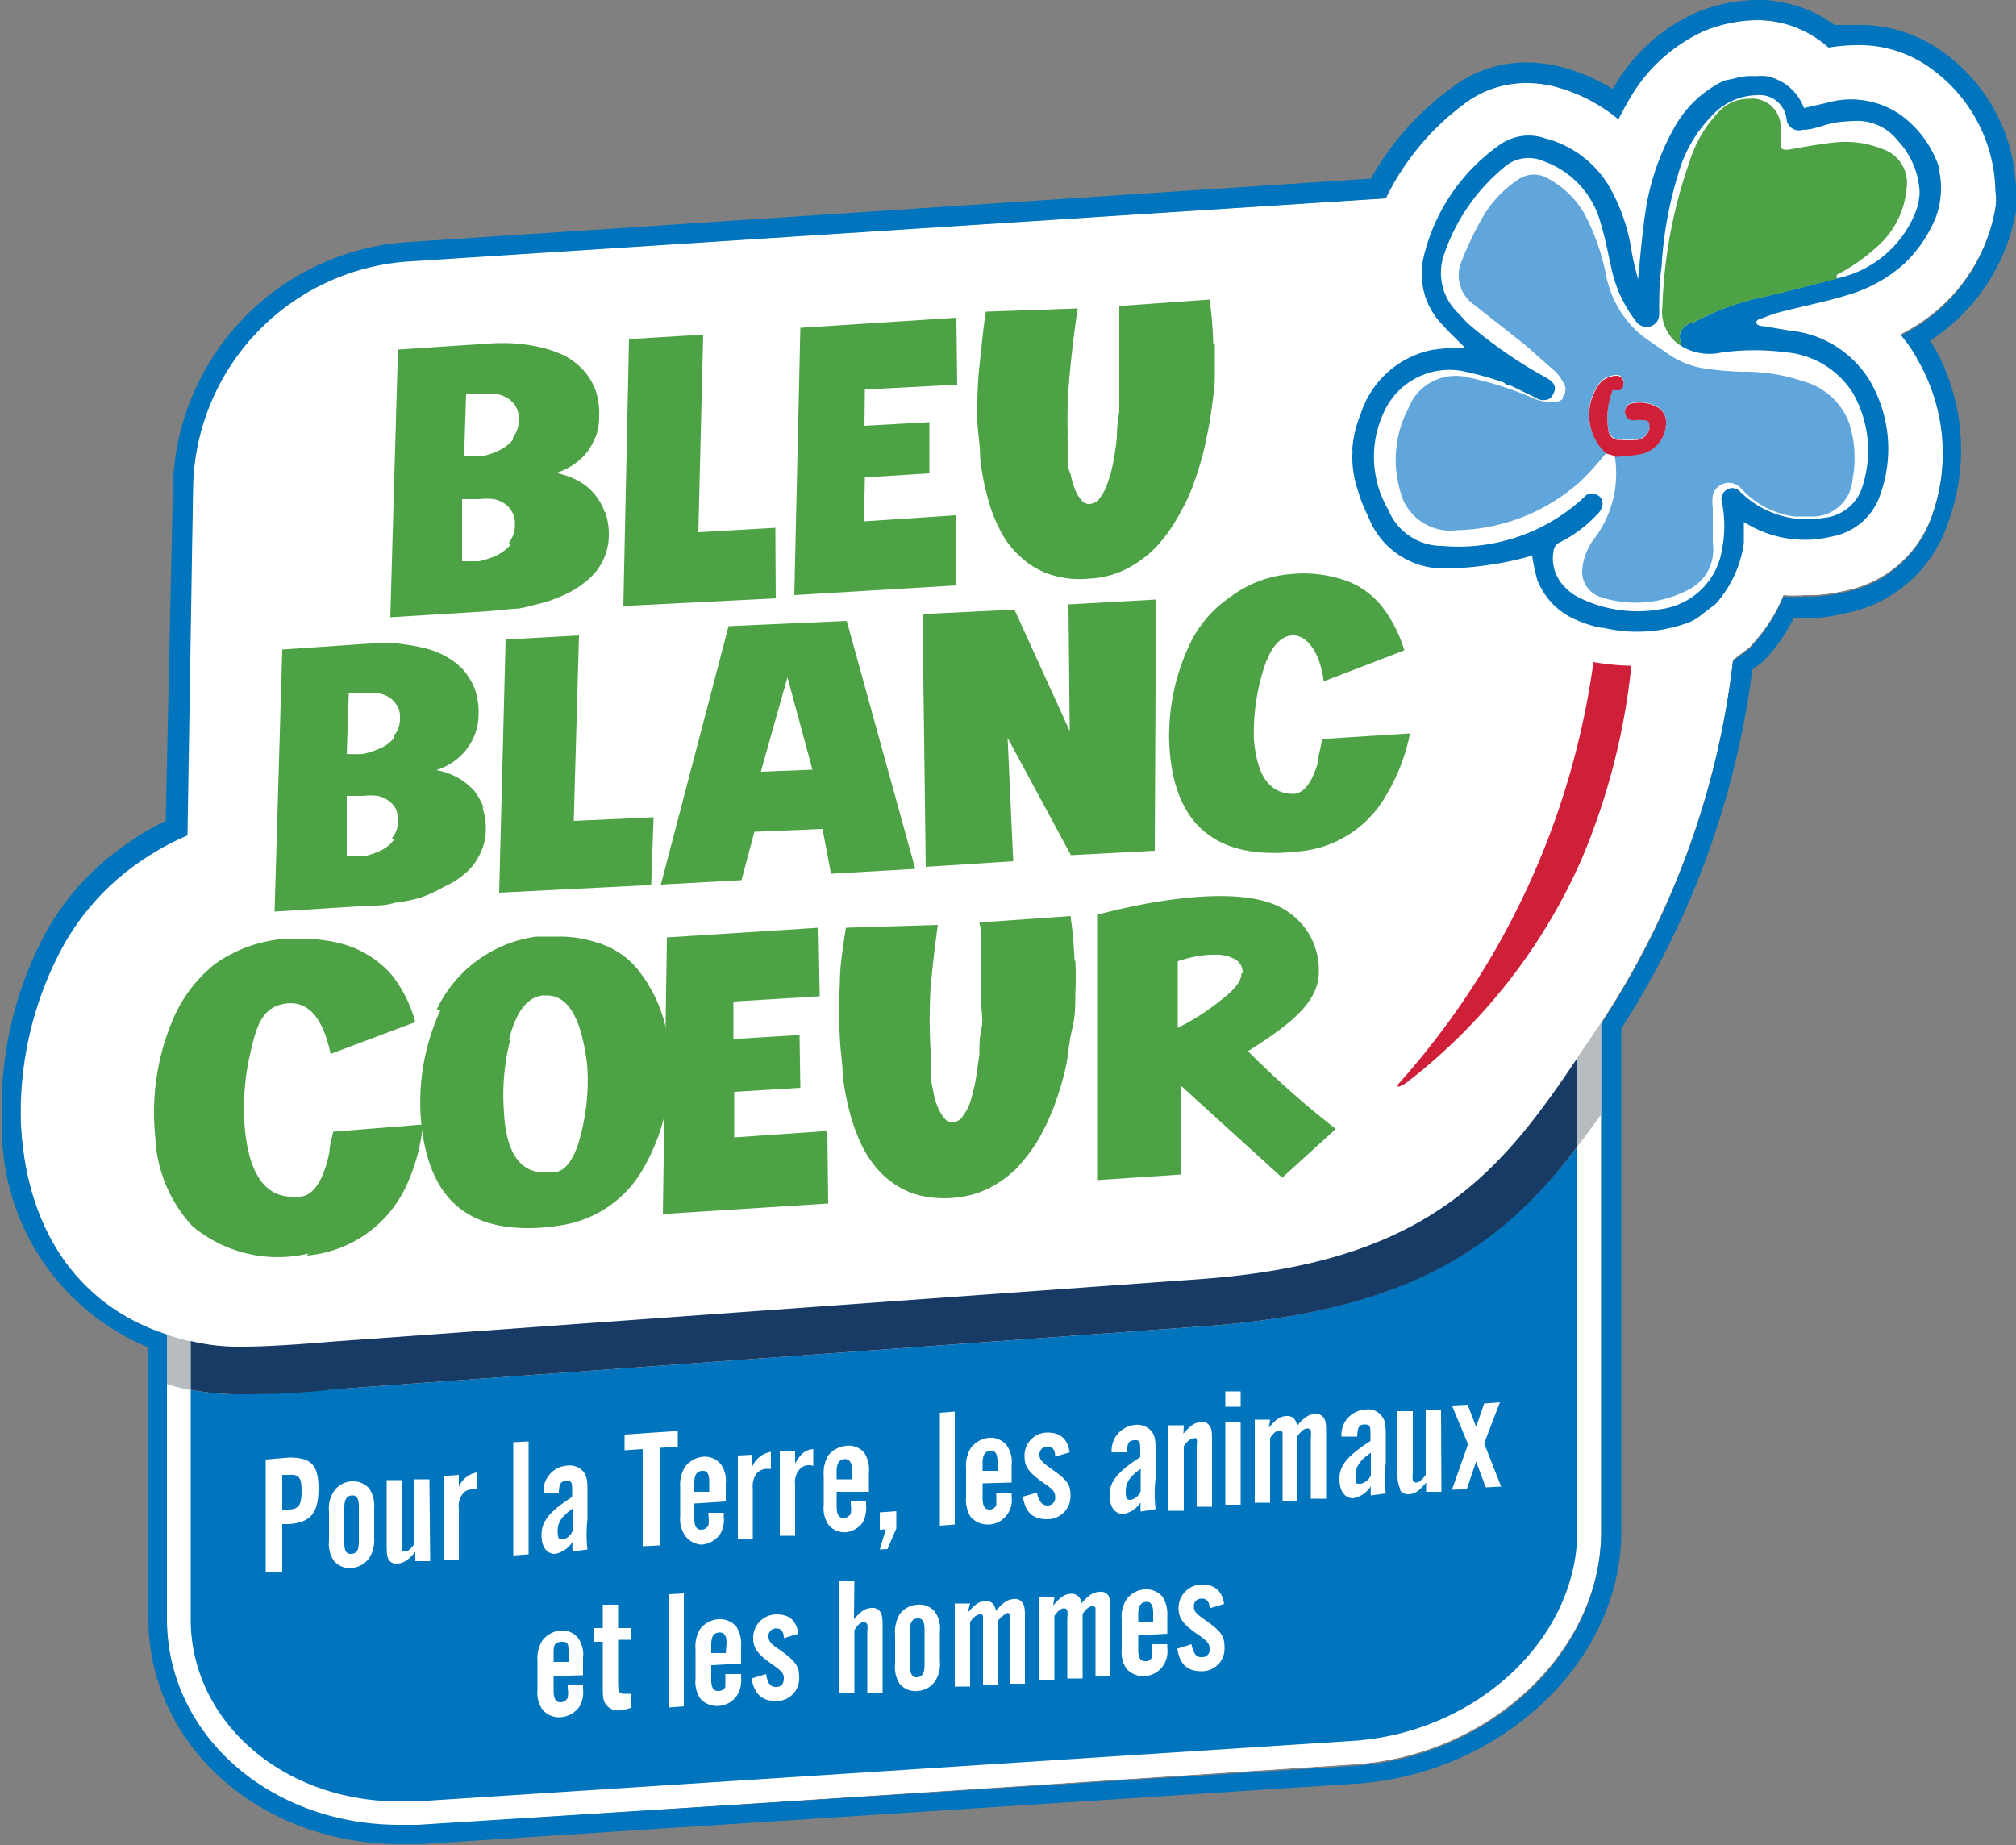 <svg id="BBB" xmlns="http://www.w3.org/2000/svg" width="50" height="45.77" viewBox="0 0 50 45.77"><rect x="0" y="0" width="50" height="45.77" fill="#808080" stroke="none"/><path d="M42.24.78a4.08,4.08,0,0,0-1.88,1.77c-.08.13-.15.27-.22.41a4.08,4.08,0,0,0-1.5-.79,2.74,2.74,0,0,0-.79-.11,2.53,2.53,0,0,0-1.54.52,6.41,6.41,0,0,0-1.94,2.34L10.22,6.47A5.73,5.73,0,0,0,4.79,12L4.6,20.68a6.56,6.56,0,0,0-1.13.62,6.15,6.15,0,0,0-2,2.21l0,0A8.63,8.63,0,0,0,.52,27.9C.66,30.57,2,32.41,4.14,33.1v7.06c0,2.86,2.54,5.11,5.77,5.11h.44l23.21-1.51c3.39-.21,6.15-2.81,6.15-5.8V25.36a20.7,20.7,0,0,0,3.27-9l.08-.06.24-.18.09-.07.08-.09a4,4,0,0,0,.76-1.2,4.53,4.53,0,0,0,.52,0,4.07,4.07,0,0,0,1-.11,2.87,2.87,0,0,0,2.18-1.92,4.67,4.67,0,0,0-.36-3.83,3.38,3.38,0,0,0-.42-.62,4.32,4.32,0,0,0,2.34-3.15,1.48,1.48,0,0,0,0-.42,3.83,3.83,0,0,0-1.53-3,3,3,0,0,0-1.9-.63,4.64,4.64,0,0,0-.71.06A2.69,2.69,0,0,0,44.14.56a3.23,3.23,0,0,0-1.9.22" fill="#fff"/><path d="M42.24.78a4.08,4.08,0,0,0-1.88,1.77c-.08.13-.15.27-.22.41a4.08,4.08,0,0,0-1.5-.79,2.74,2.74,0,0,0-.79-.11,2.53,2.53,0,0,0-1.54.52,6.41,6.41,0,0,0-1.94,2.34L10.22,6.47A5.73,5.73,0,0,0,4.79,12L4.6,20.68a6.56,6.56,0,0,0-1.13.62,6.15,6.15,0,0,0-2,2.21l0,0A8.63,8.63,0,0,0,.52,27.9C.66,30.57,2,32.41,4.14,33.09v7.07c0,2.86,2.54,5.11,5.77,5.11h.44l23.21-1.51c3.39-.21,6.15-2.81,6.15-5.8V25.36a20.7,20.7,0,0,0,3.27-9l.08-.06.24-.18.09-.07.08-.09a4,4,0,0,0,.76-1.2,4.53,4.53,0,0,0,.52,0,4.07,4.07,0,0,0,1-.11,2.87,2.87,0,0,0,2.18-1.92,4.66,4.66,0,0,0-.36-3.83,3.38,3.38,0,0,0-.42-.62,4.34,4.34,0,0,0,2.34-3.15,1.48,1.48,0,0,0,0-.42,3.83,3.83,0,0,0-1.53-3,3,3,0,0,0-1.9-.63,4.64,4.64,0,0,0-.71.06A2.69,2.69,0,0,0,44.14.56a3.23,3.23,0,0,0-1.9.22" fill="#fff"/><path d="M43.59.5a2.2,2.2,0,0,1,.55.06,2.69,2.69,0,0,1,1.21.62,4.64,4.64,0,0,1,.71-.06,3,3,0,0,1,1.9.63,3.83,3.83,0,0,1,1.53,3,1.48,1.48,0,0,1,0,.42,4.34,4.34,0,0,1-2.34,3.15,3.38,3.38,0,0,1,.42.62,4.66,4.66,0,0,1,.36,3.83,2.87,2.87,0,0,1-2.18,1.92,4.07,4.07,0,0,1-1,.11,4.53,4.53,0,0,1-.52,0,4,4,0,0,1-.76,1.2l-.08.09-.09.07-.24.18-.08.06a20.7,20.7,0,0,1-3.27,9V38c0,3-2.76,5.59-6.15,5.8L10.35,45.26H9.91c-3.23,0-5.77-2.25-5.77-5.11V33.1C2,32.41.66,30.57.52,27.9a8.63,8.63,0,0,1,1-4.35l0,0a6.15,6.15,0,0,1,2-2.21,6.56,6.56,0,0,1,1.13-.62L4.79,12a5.73,5.73,0,0,1,5.43-5.52L34.37,4.92a6.41,6.41,0,0,1,1.94-2.34,2.53,2.53,0,0,1,1.54-.52,2.74,2.74,0,0,1,.79.11,4.08,4.08,0,0,1,1.5.79c.07-.14.14-.28.22-.41A4.08,4.08,0,0,1,42.24.78,3.6,3.6,0,0,1,43.59.5m0-.5a4,4,0,0,0-1.54.32A4.43,4.43,0,0,0,40,2.21a4.66,4.66,0,0,0-1.2-.53,3.65,3.65,0,0,0-.92-.13A3,3,0,0,0,36,2.18a7,7,0,0,0-2,2.25L10.19,6a6.24,6.24,0,0,0-5.9,6l-.18,8.36a5.68,5.68,0,0,0-.92.54,6.44,6.44,0,0,0-2.14,2.39l0,0a9.2,9.2,0,0,0-1,4.6,5.88,5.88,0,0,0,3.63,5.53v6.71c0,3.15,2.75,5.61,6.27,5.61h.47l23.21-1.5C37.24,44,40.21,41.2,40.21,38V25.51a21.39,21.39,0,0,0,3.25-8.9l.14-.11.1-.07,0,0,0,0,.09-.09a4.11,4.11,0,0,0,.69-1h.21a4.43,4.43,0,0,0,1.08-.13,3.35,3.35,0,0,0,2.55-2.26A5.21,5.21,0,0,0,48,8.66l-.13-.21A4.85,4.85,0,0,0,50,5.24a2.32,2.32,0,0,0,0-.55,4.33,4.33,0,0,0-1.73-3.34A3.5,3.5,0,0,0,46.06.62l-.56,0A3.09,3.09,0,0,0,44.26.07,2.65,2.65,0,0,0,43.59,0" fill="#0074bc"/><path d="M29.78,32.9,8.39,34.45c-1.17.09-1.87.13-2.39.13a6.37,6.37,0,0,1-1.27-.11v5.69c0,2.53,2.28,4.52,5.18,4.52h.41l23.2-1.5c3.09-.19,5.6-2.53,5.6-5.22V28.44c-1.86,2.43-4.14,4.1-9.34,4.46" fill="#0074bc"/><path d="M4.73,33.26H4.68a5.21,5.21,0,0,1-.54-.16v1.23a5.36,5.36,0,0,0,.54.14h.05Z" fill="#b6bcbf"/><path d="M39.17,26.16l-.05.08v2.2l.05-.07c.18-.23.36-.48.54-.73V25.36l-.54.8" fill="#b6bcbf"/><path d="M29.7,31.73,8.3,33.27c-1.07.09-1.78.13-2.3.13a5,5,0,0,1-1.27-.14v1.21A6.37,6.37,0,0,0,6,34.58c.52,0,1.22,0,2.39-.13L29.78,32.9c5.2-.36,7.48-2,9.34-4.46v-2.2c-2,3-3.84,5.1-9.42,5.49" fill="#183b65"/><path d="M7,39l-.41,0v-2.8l.58-.05c.54,0,.73.17.73.77s-.19.84-.73.88H7Zm.14-1.56c.27,0,.34-.11.34-.46s-.07-.42-.34-.4H7v.86Z" fill="#fff"/><path d="M9.28,38.14a.84.84,0,0,1-.12.5.61.61,0,0,1-.44.25.52.52,0,0,1-.44-.18.74.74,0,0,1-.12-.49v-.73a.77.77,0,0,1,.12-.5.57.57,0,0,1,.44-.25.54.54,0,0,1,.44.18.8.8,0,0,1,.12.49Zm-.74.13c0,.2.05.28.18.27s.18-.1.18-.3v-.88c0-.2-.06-.28-.18-.27s-.18.1-.18.3Z" fill="#fff"/><path d="M10.67,38.72l-.37,0v-.23c-.18.21-.29.28-.44.29a.23.23,0,0,1-.21-.08c-.05-.08-.06-.15-.06-.39V36.71l.37,0v1.54c0,.12,0,.14,0,.17a.08.08,0,0,0,.08.06c.08,0,.15-.06.24-.19v-1.6l.37,0Z" fill="#fff"/><path d="M11.38,36.58v.3a.59.59,0,0,1,.45-.36v.42a.3.3,0,0,0-.13,0,.28.28,0,0,0-.23.12.49.49,0,0,0-.09.36v1.26l-.38,0V36.61Z" fill="#fff"/><polygon points="13.11 38.55 12.73 38.58 12.73 35.77 13.11 35.75 13.11 38.55" fill="#fff"/><path d="M14.2,38.48a1.75,1.75,0,0,1,0-.24.66.66,0,0,1-.43.3c-.21,0-.34-.17-.34-.47s.15-.56.76-.94V37c0-.23,0-.28-.15-.27s-.17.09-.18.29l-.38,0a.63.63,0,0,1,.59-.67.45.45,0,0,1,.4.15c.08.11.1.2.1.49v.69a3.23,3.23,0,0,0,0,.75Zm0-1.06c-.27.19-.37.34-.37.55s.05.22.13.21a.33.33,0,0,0,.24-.21Z" fill="#fff"/><polygon points="16.36 38.33 15.94 38.35 15.94 35.94 15.49 35.97 15.49 35.58 16.81 35.49 16.81 35.88 16.36 35.91 16.36 38.33" fill="#fff"/><path d="M17.22,37.29v.37c0,.2.06.29.19.28a.21.21,0,0,0,.16-.11.79.79,0,0,0,0-.24v-.07l.38,0v.1a.69.69,0,0,1-.09.43.62.62,0,0,1-.46.26A.54.54,0,0,1,17,38.1a.72.72,0,0,1-.13-.49v-.73a.84.84,0,0,1,.12-.5.64.64,0,0,1,.45-.25.51.51,0,0,1,.44.19.69.69,0,0,1,.12.48v.44Zm.37-.53c0-.21-.05-.29-.18-.28s-.19.1-.19.3V37l.37,0Z" fill="#fff"/><path d="M18.66,36.08v.29a.6.6,0,0,1,.46-.36v.42H19a.35.35,0,0,0-.24.12.54.54,0,0,0-.09.36v1.26l-.37,0V36.1Z" fill="#fff"/><path d="M19.72,36v.3c.13-.24.25-.34.45-.36v.42a.3.3,0,0,0-.36.11.49.49,0,0,0-.09.36v1.26l-.38,0V36Z" fill="#fff"/><path d="M20.75,37v.37c0,.2.06.29.19.28a.21.21,0,0,0,.16-.11.7.7,0,0,0,0-.23v-.08l.38,0v.1a.74.74,0,0,1-.09.44A.6.6,0,0,1,21,38a.51.51,0,0,1-.45-.18.72.72,0,0,1-.12-.49v-.72a.88.88,0,0,1,.11-.51.65.65,0,0,1,.45-.24.49.49,0,0,1,.45.18.77.77,0,0,1,.11.49V37Zm.38-.53c0-.2-.06-.29-.19-.28s-.19.11-.19.3v.2l.38,0Z" fill="#fff"/><polygon points="22.23 37.91 22.01 38.42 21.82 38.43 21.97 37.93 21.82 37.94 21.82 37.51 22.23 37.48 22.23 37.91" fill="#fff"/><polygon points="23.68 37.81 23.31 37.84 23.31 35.04 23.68 35.01 23.68 37.81" fill="#fff"/><path d="M24.37,36.79v.37c0,.2.06.29.19.28a.18.18,0,0,0,.15-.11s0-.06,0-.24a.26.26,0,0,1,0-.07l.38,0v.1a.62.62,0,0,1-.1.43.59.59,0,0,1-.45.26.57.57,0,0,1-.46-.18.78.78,0,0,1-.12-.49v-.73a.84.84,0,0,1,.12-.5.64.64,0,0,1,.45-.25.51.51,0,0,1,.44.19.71.71,0,0,1,.12.49v.43Zm.37-.53c0-.21-.06-.29-.18-.28s-.19.1-.19.3v.2l.37,0Z" fill="#fff"/><path d="M26.17,36.13c0-.2-.09-.26-.21-.25a.19.19,0,0,0-.18.2c0,.12.06.18.28.34.4.28.49.39.49.67a.57.57,0,0,1-.57.59c-.35,0-.55-.15-.61-.56l.35-.1a.53.53,0,0,0,.07.2.21.21,0,0,0,.19.12.19.19,0,0,0,.19-.21c0-.12-.05-.19-.26-.33-.4-.28-.5-.42-.5-.68a.57.57,0,0,1,.56-.59c.32,0,.5.14.56.49Z" fill="#fff"/><path d="M28.29,37.49a1.6,1.6,0,0,1,0-.23.64.64,0,0,1-.43.29c-.21,0-.34-.17-.34-.47s.15-.55.76-.94V36c0-.23,0-.29-.15-.28s-.17.09-.18.3l-.38,0a.64.64,0,0,1,.59-.68.45.45,0,0,1,.4.16c.08.1.1.2.1.48v.69a3.33,3.33,0,0,0,0,.76Zm0-1.06c-.27.19-.37.34-.37.56s.05.21.13.21a.36.36,0,0,0,.24-.21Z" fill="#fff"/><path d="M29.35,35.56c.18-.21.28-.28.43-.29a.21.21,0,0,1,.21.08c.06.08.07.14.07.39v1.63l-.38,0V35.86a.58.58,0,0,0,0-.18.07.07,0,0,0-.08,0c-.08,0-.15.06-.24.19v1.6l-.38,0V35.35l.38,0Z" fill="#fff"/><path d="M30.77,34.89l-.38,0v-.38l.38,0Zm0,2.43-.38,0V35.26l.38,0Z" fill="#fff"/><path d="M31.47,35.41c.17-.21.28-.28.43-.29s.24.07.27.24c.18-.21.29-.28.44-.29a.23.23,0,0,1,.21.08c.06.08.07.15.07.39v1.63l-.38,0V35.66a.54.54,0,0,0,0-.17.08.08,0,0,0-.09-.06c-.07,0-.15.06-.24.19v1.6l-.37,0V35.71c0-.12,0-.14,0-.17a.07.07,0,0,0-.07-.06c-.08,0-.16.06-.24.19v1.6l-.38,0V35.21l.38,0Z" fill="#fff"/><path d="M34,37.09a1.6,1.6,0,0,1,0-.23.67.67,0,0,1-.44.3c-.2,0-.34-.17-.34-.48s.16-.55.77-.94v-.13c0-.23,0-.28-.15-.28s-.17.1-.18.3l-.39,0a.63.63,0,0,1,.6-.67.41.41,0,0,1,.39.15c.09.11.11.2.11.48v.69a3.28,3.28,0,0,0,0,.76Zm0-1.06c-.27.19-.38.34-.38.56s0,.21.13.21a.35.35,0,0,0,.25-.21Z" fill="#fff"/><path d="M35.75,37l-.38,0v-.23c-.17.21-.28.28-.43.29a.26.26,0,0,1-.21-.09c0-.07-.07-.14-.07-.39V35l.38,0v1.54a.54.54,0,0,0,0,.17.08.08,0,0,0,.08.06c.08,0,.15-.07.24-.19v-1.6l.38,0Z" fill="#fff"/><polygon points="37.23 36.87 36.85 36.89 36.61 36.25 36.38 36.93 36.01 36.95 36.41 35.82 36.01 34.86 36.4 34.84 36.61 35.39 36.81 34.81 37.2 34.78 36.81 35.8 37.23 36.87" fill="#fff"/><path d="M13.73,41.57v.37c0,.2.06.29.19.28a.21.21,0,0,0,.16-.11.73.73,0,0,0,0-.24V41.8l.38,0v.1a.69.69,0,0,1-.09.43.62.62,0,0,1-.46.26.54.54,0,0,1-.45-.18.72.72,0,0,1-.13-.49v-.73a.84.84,0,0,1,.12-.5.64.64,0,0,1,.45-.25.51.51,0,0,1,.44.19.69.69,0,0,1,.12.48v.44ZM14.1,41c0-.21,0-.29-.18-.28s-.19.1-.19.3v.2l.37,0Z" fill="#fff"/><path d="M15.64,40.67l-.31,0v1c0,.28,0,.35.2.34l.11,0v.35a1.11,1.11,0,0,1-.27.06.37.37,0,0,1-.33-.13c-.08-.1-.09-.18-.09-.43V40.72h-.23v-.34l.23,0V39.8l.38,0v.58l.31,0Z" fill="#fff"/><polygon points="16.96 42.32 16.58 42.35 16.58 39.54 16.96 39.52 16.96 42.32" fill="#fff"/><path d="M17.64,41.3v.37c0,.19.06.28.19.27a.18.18,0,0,0,.16-.1c0-.05,0-.07,0-.24v-.08l.39,0v.09a.71.71,0,0,1-.1.44.59.59,0,0,1-.46.26.55.55,0,0,1-.45-.18.74.74,0,0,1-.12-.49v-.73a.84.84,0,0,1,.11-.5.63.63,0,0,1,.45-.25.55.55,0,0,1,.45.18.8.8,0,0,1,.12.49v.43Zm.38-.54c0-.2-.06-.28-.19-.27s-.19.1-.19.3V41L18,41Z" fill="#fff"/><path d="M19.44,40.63c0-.19-.09-.25-.21-.24a.18.18,0,0,0-.17.19c0,.12.05.19.28.34.39.28.48.4.48.68a.56.56,0,0,1-.57.59c-.34,0-.54-.16-.61-.56l.36-.11a.79.79,0,0,0,.06.21.2.2,0,0,0,.2.11c.11,0,.18-.08.18-.21s-.05-.18-.26-.33c-.39-.27-.5-.42-.5-.68a.58.58,0,0,1,.57-.58c.32,0,.5.14.55.48Z" fill="#fff"/><path d="M21.18,40.16c.17-.2.28-.27.43-.28a.23.23,0,0,1,.21.08c.05.07.07.14.07.39V42l-.38,0V40.46a.54.54,0,0,0,0-.17.1.1,0,0,0-.08-.06c-.08,0-.16.07-.24.2V42l-.38,0v-2.8l.38,0Z" fill="#fff"/><path d="M23.31,41.2a.77.77,0,0,1-.12.5.56.56,0,0,1-.44.24.51.51,0,0,1-.44-.18.77.77,0,0,1-.11-.49v-.72a.88.88,0,0,1,.11-.51.59.59,0,0,1,.44-.24.49.49,0,0,1,.44.18.71.71,0,0,1,.12.49Zm-.74.12c0,.2.06.29.18.28s.18-.1.18-.3v-.88c0-.2-.05-.29-.18-.28s-.18.1-.18.3Z" fill="#fff"/><path d="M24,40c.18-.21.28-.28.43-.29s.24.07.27.24c.18-.21.29-.28.44-.29a.21.21,0,0,1,.21.08c.06.08.07.14.07.39v1.63l-.38,0V40.22c0-.13,0-.15,0-.17S25,40,25,40s-.15.06-.24.19v1.6l-.38,0V40.27c0-.13,0-.15,0-.17s0-.07-.08-.06-.15.06-.24.19v1.6l-.38,0V39.77l.38,0Z" fill="#fff"/><path d="M26.12,39.82c.18-.21.28-.28.43-.29a.24.24,0,0,1,.27.24c.18-.21.29-.28.45-.29a.23.23,0,0,1,.21.08c.05.08.06.15.06.39v1.63l-.37,0V40.07c0-.12,0-.14,0-.17s0-.06-.08-.06-.15.06-.24.19v1.6l-.38,0V40.12a.54.54,0,0,0,0-.17.08.08,0,0,0-.08-.06c-.08,0-.15.06-.24.19v1.6l-.38,0V39.62l.38,0Z" fill="#fff"/><path d="M28.23,40.56v.37c0,.19.06.28.19.27a.15.15,0,0,0,.15-.1c0-.05,0-.07,0-.24a.32.32,0,0,1,0-.08l.38,0v.09a.64.64,0,0,1-.1.44.59.59,0,0,1-.46.26.55.55,0,0,1-.45-.18.74.74,0,0,1-.12-.49v-.73a.77.77,0,0,1,.12-.5.59.59,0,0,1,.45-.25.53.53,0,0,1,.44.18.8.8,0,0,1,.12.49v.43ZM28.6,40c0-.2-.06-.28-.18-.27s-.19.1-.19.3v.19l.37,0Z" fill="#fff"/><path d="M30,39.89c0-.19-.1-.25-.21-.24a.18.18,0,0,0-.18.2c0,.11.06.18.28.33.4.28.48.4.48.68a.56.56,0,0,1-.57.59c-.34,0-.54-.16-.6-.56l.35-.11a.71.71,0,0,0,.07.21.18.18,0,0,0,.19.11.18.18,0,0,0,.19-.21c0-.12-.05-.18-.26-.33-.4-.27-.51-.42-.51-.68a.58.58,0,0,1,.57-.58c.32,0,.5.14.56.48Z" fill="#fff"/><path d="M48.11,4.21v0a2.63,2.63,0,0,0-1-1.38,2.16,2.16,0,0,0-1.8-.28l-.57.13a1.23,1.23,0,0,0-.93-.79,1.17,1.17,0,0,0-.27,0,1.45,1.45,0,0,0-.54.06L42.76,2A2.78,2.78,0,0,0,41.5,3.21a6.08,6.08,0,0,0-.71,2.18c-.07.49-.11,1-.16,1.48,0,0,0,0,0,.07h0c-.06-.23-.12-.46-.16-.69a4.66,4.66,0,0,0-.55-1.61,2.61,2.61,0,0,0-1.6-1.21,1.24,1.24,0,0,0-1.15.18,4.73,4.73,0,0,0-1.86,2.76,1.81,1.81,0,0,0,.45,1.67c.19.21.39.4.57.58a5.76,5.76,0,0,0-.82.06,2.35,2.35,0,0,0-1.76,1.58,2.91,2.91,0,0,0-.21.87.77.77,0,0,1,0,.15,2.6,2.6,0,0,0,.14.89,3.45,3.45,0,0,0,.25.63,2,2,0,0,0,1.82,1.3A7.73,7.73,0,0,0,37,14a7.45,7.45,0,0,0,1-.22,4.42,4.42,0,0,0,.13.61,1.77,1.77,0,0,0,1,1,2.75,2.75,0,0,0,.58.18h.05a3.66,3.66,0,0,0,2.17-.15l.15-.08.47-.36a2.85,2.85,0,0,0,.7-1.51c0-.17,0-.34,0-.52l.09.05a2.81,2.81,0,0,0,2.08.31,1.56,1.56,0,0,0,1.22-1.06,3.35,3.35,0,0,0-.25-2.78,2.61,2.61,0,0,0-2-1.27l-.65-.11s-.18,0-.18-.09.16-.11.16-.11a3.33,3.33,0,0,1,.36-.13c.56-.15,1.14-.26,1.7-.43a3.64,3.64,0,0,0,1.45-.79l0,0A3.33,3.33,0,0,0,48,5.42a2.09,2.09,0,0,0,.09-1.21m-.6,1.1a2.71,2.71,0,0,1-1.95,1.6c-.61.16-1.23.32-1.84.46A6.38,6.38,0,0,0,42,8l-.07,0c-.28.17-.32.28-.22.59a1.36,1.36,0,0,0,1,.15,6.2,6.2,0,0,1,1.61,0,2.19,2.19,0,0,1,1.63,1,2.88,2.88,0,0,1,.24,2.33,1.1,1.1,0,0,1-.93.77,2.37,2.37,0,0,1-2-.55.27.27,0,0,0-.08-.07.26.26,0,0,0-.36-.07.27.27,0,0,0-.11.32,3,3,0,0,1,0,1.15,1.77,1.77,0,0,1-1.53,1.49,3.26,3.26,0,0,1-2-.28,1.22,1.22,0,0,1-.37-.27,1,1,0,0,1-.27-.94.26.26,0,0,1,.13-.16,3.28,3.28,0,0,0,.95-.71.38.38,0,0,0,.12-.21.23.23,0,0,0-.14-.27.24.24,0,0,0-.31.06,4.57,4.57,0,0,1-3.52,1.21,1.44,1.44,0,0,1-1.34-.9,2.6,2.6,0,0,1-.11-2.41,1.78,1.78,0,0,1,2.07-1,7.25,7.25,0,0,1,.91.26l.07.06.07,0,.66.32a.32.32,0,0,0,.36,0c.16-.21.14-.35-.09-.49A11.31,11.31,0,0,1,36.38,8l-.21-.23a1.38,1.38,0,0,1-.34-1.5,4.8,4.8,0,0,1,1.46-2.11.92.92,0,0,1,1-.16,2.24,2.24,0,0,1,1.41,1.54c.11.36.18.73.26,1.09a3.24,3.24,0,0,0,.6,1.32.33.33,0,0,0,.36.15.31.31,0,0,0,.23-.31c0-.39,0-.79.06-1.18a9.58,9.58,0,0,1,.42-2.32,3.34,3.34,0,0,1,.82-1.41,1.55,1.55,0,0,1,1.14-.52.67.67,0,0,1,.72.6.31.31,0,0,0,.4.26c.27,0,.53-.13.8-.18A4.93,4.93,0,0,1,46,3a1.27,1.27,0,0,1,1.07.49,2,2,0,0,1,.54,1.28,1.53,1.53,0,0,1-.13.56" fill="#0074bc"/><path d="M38.76,9.84a.29.29,0,0,0,0-.37,1,1,0,0,0-.17-.24l-.77-.68-1.27-1a.88.88,0,0,1-.3-1.07,8.08,8.08,0,0,1,.51-1.07,2.79,2.79,0,0,1,.87-.94.68.68,0,0,1,.75-.05,2.31,2.31,0,0,1,.91.87,5.52,5.52,0,0,1,.54,1.52,2.57,2.57,0,0,0,.9,1.52c.2.15.42.29.63.44a2.15,2.15,0,0,0,1,.38,7.53,7.53,0,0,0,.83.07,4.51,4.51,0,0,1,1.54.24,1.68,1.68,0,0,1,1.12,1,2.81,2.81,0,0,1,.1,1.41,1,1,0,0,1-1.07.94l-.37,0a2.15,2.15,0,0,1-1.33-.7.41.41,0,0,0-.7.17,1.13,1.13,0,0,0,0,.32c0,.29,0,.58,0,.87a1.11,1.11,0,0,1-.59,1.15,2.82,2.82,0,0,1-2.22.18.66.66,0,0,1-.43-.65,1.48,1.48,0,0,1,.33-.83,2.68,2.68,0,0,0,.48-2,5.08,5.08,0,0,0,.67-.07.8.8,0,0,0,.6-.78.43.43,0,0,0-.18-.36.9.9,0,0,0-.68-.11.2.2,0,0,0-.15.25.19.19,0,0,0,.23.16,1.55,1.55,0,0,1,.21,0c.14,0,.19.07.16.21a.36.36,0,0,1-.29.28,3.42,3.42,0,0,1-.44,0,.28.28,0,0,1-.29-.25,1.88,1.88,0,0,1,.11-1c.18,0,.24,0,.26-.14a.17.17,0,0,0-.18-.21.62.62,0,0,0-.37.15,1.28,1.28,0,0,0,.13,1.78,8.22,8.22,0,0,1-.62.69,4.74,4.74,0,0,1-3.08,1.23,1.28,1.28,0,0,1-1.42-1,2.73,2.73,0,0,1,.2-2,1.26,1.26,0,0,1,1.49-.79,8.45,8.45,0,0,1,1.65.53s.49.2.7,0" fill="#60a6db"/><path d="M45.56,6.91c-.61.16-1.23.32-1.84.46A6.38,6.38,0,0,0,42,8l-.07,0c-.28.17-.32.28-.22.59a1,1,0,0,1-.48-1,12,12,0,0,1,.68-3.6,3.09,3.09,0,0,1,.72-1.22,1,1,0,0,1,.74-.32.71.71,0,0,1,.79.79c0,.1,0,.2,0,.31s0,.18.21.16c.39-.07.77-.14,1.16-.18a2.46,2.46,0,0,1,1.17.17.88.88,0,0,1,.59.94,2.18,2.18,0,0,1-.58,1.33,4.62,4.62,0,0,1-1.16.85" fill="#4da246"/><path d="M40.05,11.31l-.21-.06a1.29,1.29,0,0,1-.13-1.78.62.62,0,0,1,.37-.15.17.17,0,0,1,.18.21c0,.14-.08.17-.26.14a1.88,1.88,0,0,0-.11,1,.26.26,0,0,0,.29.24,2.22,2.22,0,0,0,.44,0,.36.36,0,0,0,.29-.28c0-.14,0-.21-.16-.21a1.55,1.55,0,0,0-.21,0,.19.19,0,0,1-.23-.16.2.2,0,0,1,.15-.25.9.9,0,0,1,.68.11.43.43,0,0,1,.18.36.8.8,0,0,1-.6.78,5.08,5.08,0,0,1-.67.07" fill="#d01f39"/><path d="M40.38,16.51a6,6,0,0,1-.86-.09A19.72,19.72,0,0,1,34.67,26.9l0,.06a.84.84,0,0,0,.19-.09,14.21,14.21,0,0,0,4.37-5.57,16.65,16.65,0,0,0,1.23-4.79h-.12" fill="#d01f39"/><path d="M30.13,8.53c0,.23,0,.5,0,.79s-.05.59-.09.89-.11.63-.18.95a9.15,9.15,0,0,1-.29.93,5.49,5.49,0,0,1-.42.84,3.54,3.54,0,0,1-.55.71,2.85,2.85,0,0,1-.7.49,2.28,2.28,0,0,1-.88.22,2.35,2.35,0,0,1-1-.11,2,2,0,0,1-.72-.44,2.17,2.17,0,0,1-.51-.68,3.82,3.82,0,0,1-.31-.84,5.73,5.73,0,0,1-.17-.92c0-.32-.06-.62-.07-.92s0-.9.05-1.35.09-.91.16-1.36l2.28-.08c-.08.51-.14,1-.19,1.54a11.48,11.48,0,0,0-.06,1.55,2.27,2.27,0,0,0,0,.24c0,.11,0,.23,0,.37s0,.26.07.4a1.89,1.89,0,0,0,.11.38.72.72,0,0,0,.16.27.24.24,0,0,0,.21.1.35.35,0,0,0,.25-.15,1.28,1.28,0,0,0,.19-.37,3.25,3.25,0,0,0,.14-.52,5.77,5.77,0,0,0,.09-.62q0-.31.06-.63c0-.21,0-.41,0-.59s0-.34,0-.48V8.83c0-.25,0-.5,0-.75s0-.25,0-.49L30,7.43a9.79,9.79,0,0,1,.09,1.1" fill="#4da246"/><polygon points="23.72 7.88 23.74 9.54 21.45 9.66 21.44 10.56 23.05 10.47 23.05 11.74 21.45 11.84 21.43 12.93 23.7 12.78 23.7 14.52 19.7 14.76 19.85 8.13 23.72 7.88" fill="#4da246"/><polygon points="17.32 13.2 19.23 13.09 19.24 14.84 15.46 15.03 15.6 8.41 17.44 8.3 17.32 13.2" fill="#4da246"/><path d="M12.72,10.91a1.07,1.07,0,0,1-.36.27,1.8,1.8,0,0,1-.43.14c-.16,0-.31,0-.42,0l.05-1.54.43,0a1.5,1.5,0,0,1,.36,0,.77.77,0,0,1,.25.1.61.61,0,0,1,.19.2.59.59,0,0,1,.08.31.78.78,0,0,1-.15.47m-.05,2.64a1.09,1.09,0,0,1-.36.28,2.16,2.16,0,0,1-.43.14l-.42,0,0-1.54.43,0a1.5,1.5,0,0,1,.36,0,.69.69,0,0,1,.25.1.61.61,0,0,1,.19.2.53.53,0,0,1,.08.31.7.7,0,0,1-.15.47M15,12.71a1.4,1.4,0,0,0-.67-.79,2,2,0,0,0-.54-.19,1.63,1.63,0,0,0,.44-.21,1.48,1.48,0,0,0,.34-.32,1.78,1.78,0,0,0,.22-.41,1.45,1.45,0,0,0,.07-.47,1.75,1.75,0,0,0-.1-.67,1.57,1.57,0,0,0-.31-.49A1.77,1.77,0,0,0,14,8.82a2.93,2.93,0,0,0-.57-.2,4.08,4.08,0,0,0-.64-.1,4.68,4.68,0,0,0-.65,0l-2.27.15-.19,6.64,2.42-.15.63-.06c.22,0,.44-.08.66-.13s.43-.14.64-.23a2.5,2.5,0,0,0,.54-.35,1.46,1.46,0,0,0,.53-1.13,1.69,1.69,0,0,0-.09-.56" fill="#4da246"/><path d="M26.67,23.83a7.07,7.07,0,0,1,0,.79c0,.29,0,.6-.08.91s-.09.63-.16.95-.17.63-.28.94a6,6,0,0,1-.4.85,4.28,4.28,0,0,1-.54.71,2.88,2.88,0,0,1-.7.5,2.43,2.43,0,0,1-.87.23,2.58,2.58,0,0,1-1-.11,2.18,2.18,0,0,1-.73-.45,2.58,2.58,0,0,1-.51-.69,4.53,4.53,0,0,1-.32-.85,7.27,7.27,0,0,1-.18-.93c0-.32-.06-.63-.07-.93a12.56,12.56,0,0,1,0-1.37c0-.45.08-.91.15-1.37l2.28-.07q-.11.78-.18,1.56a13.37,13.37,0,0,0,0,1.55c0,.06,0,.14,0,.25s0,.23,0,.36a3.07,3.07,0,0,0,.07.42,1.52,1.52,0,0,0,.11.38.88.88,0,0,0,.16.27.22.22,0,0,0,.22.1.3.3,0,0,0,.24-.15,1.17,1.17,0,0,0,.19-.37,5.15,5.15,0,0,0,.13-.53l.09-.62c0-.21,0-.43.05-.64s0-.41,0-.59v-.8c0-.25,0-.5,0-.75s0-.25-.05-.5l2.26-.16a10.17,10.17,0,0,1,.1,1.11" fill="#4da246"/><polygon points="20.3 23.01 20.33 24.71 18.19 24.84 18.19 25.77 19.83 25.67 19.85 26.98 18.21 27.08 18.21 28.21 20.52 28.05 20.54 29.85 16.44 30.11 16.54 23.25 20.3 23.01" fill="#4da246"/><path d="M30.79,24.13c0,.07,0,.29-.49.66a5.52,5.52,0,0,1-1.09.7q0-.63,0-1.65a3.16,3.16,0,0,1,.79-.16h.1a1,1,0,0,1,.53.11.38.38,0,0,1,.19.35m.15,1.92c1.16-.73,1.76-1.27,1.74-2a1.74,1.74,0,0,0-.82-1.48c-1.3-.86-4.68.11-4.68.11l0,6.58,2.08-.14v-2.2l2.51,2.28L33.13,28a23,23,0,0,1-2.19-1.94" fill="#4da246"/><path d="M12.62,25.8c.17-.68.44-1.06.83-1.11h.11c.54,0,.86.58,1,1.7a5.27,5.27,0,0,1-.14,1.69c-.15.64-.39,1-.72,1H13.5c-.6,0-.95-.5-1-1.49a5.53,5.53,0,0,1,.16-1.82m-1.73-.73a5.46,5.46,0,0,0-.49,2.73c.16,1.81,1,2.69,2.66,2.69a4.93,4.93,0,0,0,.75-.06A2.84,2.84,0,0,0,16,28.9a4.9,4.9,0,0,0,.59-2.9,3.57,3.57,0,0,0-.81-2,2.06,2.06,0,0,0-1-.63,2.9,2.9,0,0,0-.91-.14c-.18,0-.37,0-.57,0a3.22,3.22,0,0,0-2.47,1.81" fill="#4da246"/><path d="M9.78,18.29a.85.85,0,0,1-.35.27A2.07,2.07,0,0,1,9,18.7a3.58,3.58,0,0,1-.4,0l.05-1.5.41,0a1.42,1.42,0,0,1,.35,0,.77.77,0,0,1,.25.1.66.66,0,0,1,.18.19.51.51,0,0,1,.08.31.66.66,0,0,1-.15.45m0,2.58a.89.89,0,0,1-.34.27,1.66,1.66,0,0,1-.43.14l-.4,0,0-1.5.42,0a1.45,1.45,0,0,1,.35,0,.72.72,0,0,1,.24.1.69.69,0,0,1,.19.19.62.62,0,0,1,.07.31.64.64,0,0,1-.15.45M12,20.05a1.53,1.53,0,0,0-.25-.45,1.67,1.67,0,0,0-.41-.32,1.78,1.78,0,0,0-.52-.18,1.56,1.56,0,0,0,.43-.21,1.44,1.44,0,0,0,.62-1.17,1.81,1.81,0,0,0-.1-.65,1.78,1.78,0,0,0-.3-.48,1.87,1.87,0,0,0-.45-.33,2.07,2.07,0,0,0-.56-.2,4.22,4.22,0,0,0-.62-.1,4.7,4.7,0,0,0-.65,0L7,16.11l-.19,6.5,2.37-.15c.19,0,.39,0,.61-.07a3.74,3.74,0,0,0,.65-.13A3.26,3.26,0,0,0,11,22a2.16,2.16,0,0,0,.53-.33,1.44,1.44,0,0,0,.37-.48,1.39,1.39,0,0,0,.15-.63,1.63,1.63,0,0,0-.09-.55" fill="#4da246"/><polygon points="26.5 14.99 26.53 18.13 25.16 15.12 22.88 15.23 22.96 21.5 25.13 21.36 24.99 18.3 26.56 21.21 28.64 21.1 28.67 14.87 26.5 14.99" fill="#4da246"/><polygon points="14.23 20.36 16.21 20.27 16.15 21.95 12.38 22.14 12.54 15.86 14.36 15.76 14.23 20.36" fill="#4da246"/><path d="M20.15,19.09l-.62-2.29-.66,2.34Zm-2.08-3.56L21,15.4l1.7,6.15-2.09.12-.21-1.11-1.69.07-.32,1.2-2,.11Z" fill="#4da246"/><path d="M32.71,18.83c-.15.55-.35.83-.61.86-.59,0-.91-.39-1-1.33a5.28,5.28,0,0,1,.21-1.67c.17-.59.41-.9.73-.93s.69.34.79,1.14h0l2-.77a3.35,3.35,0,0,0-.55-1.08,2,2,0,0,0-.93-.66A3.19,3.19,0,0,0,32,14.24a2.85,2.85,0,0,0-1.45.54,3,3,0,0,0-1,1.11A5.32,5.32,0,0,0,29,18.46q.15,3,3.18,2.66a2.76,2.76,0,0,0,2.19-1.38,4.75,4.75,0,0,0,.6-1.55l-2.18.14a4.48,4.48,0,0,1-.11.5" fill="#4da246"/><path d="M7.65,31.09a3.3,3.3,0,0,1-2.88-.68,3.48,3.48,0,0,1-.92-2.22,5.9,5.9,0,0,1,.48-3,3.53,3.53,0,0,1,1-1.28A3.45,3.45,0,0,1,7,23.29l.59,0a3.39,3.39,0,0,1,1,.15,2.53,2.53,0,0,1,1.1.71,3.23,3.23,0,0,1,.61,1.2l-2.1.79c-.19-.9-.56-1.32-1.1-1.25s-.72.45-.88,1.18a6,6,0,0,0-.14,2c.12,1.07.51,1.61,1.17,1.61h.16c.36,0,.61-.4.76-1.1,0-.18.07-.36.09-.51l2.23-.18a4.69,4.69,0,0,1-.46,1.62,3,3,0,0,1-2.42,1.63" fill="#4da246"/></svg>